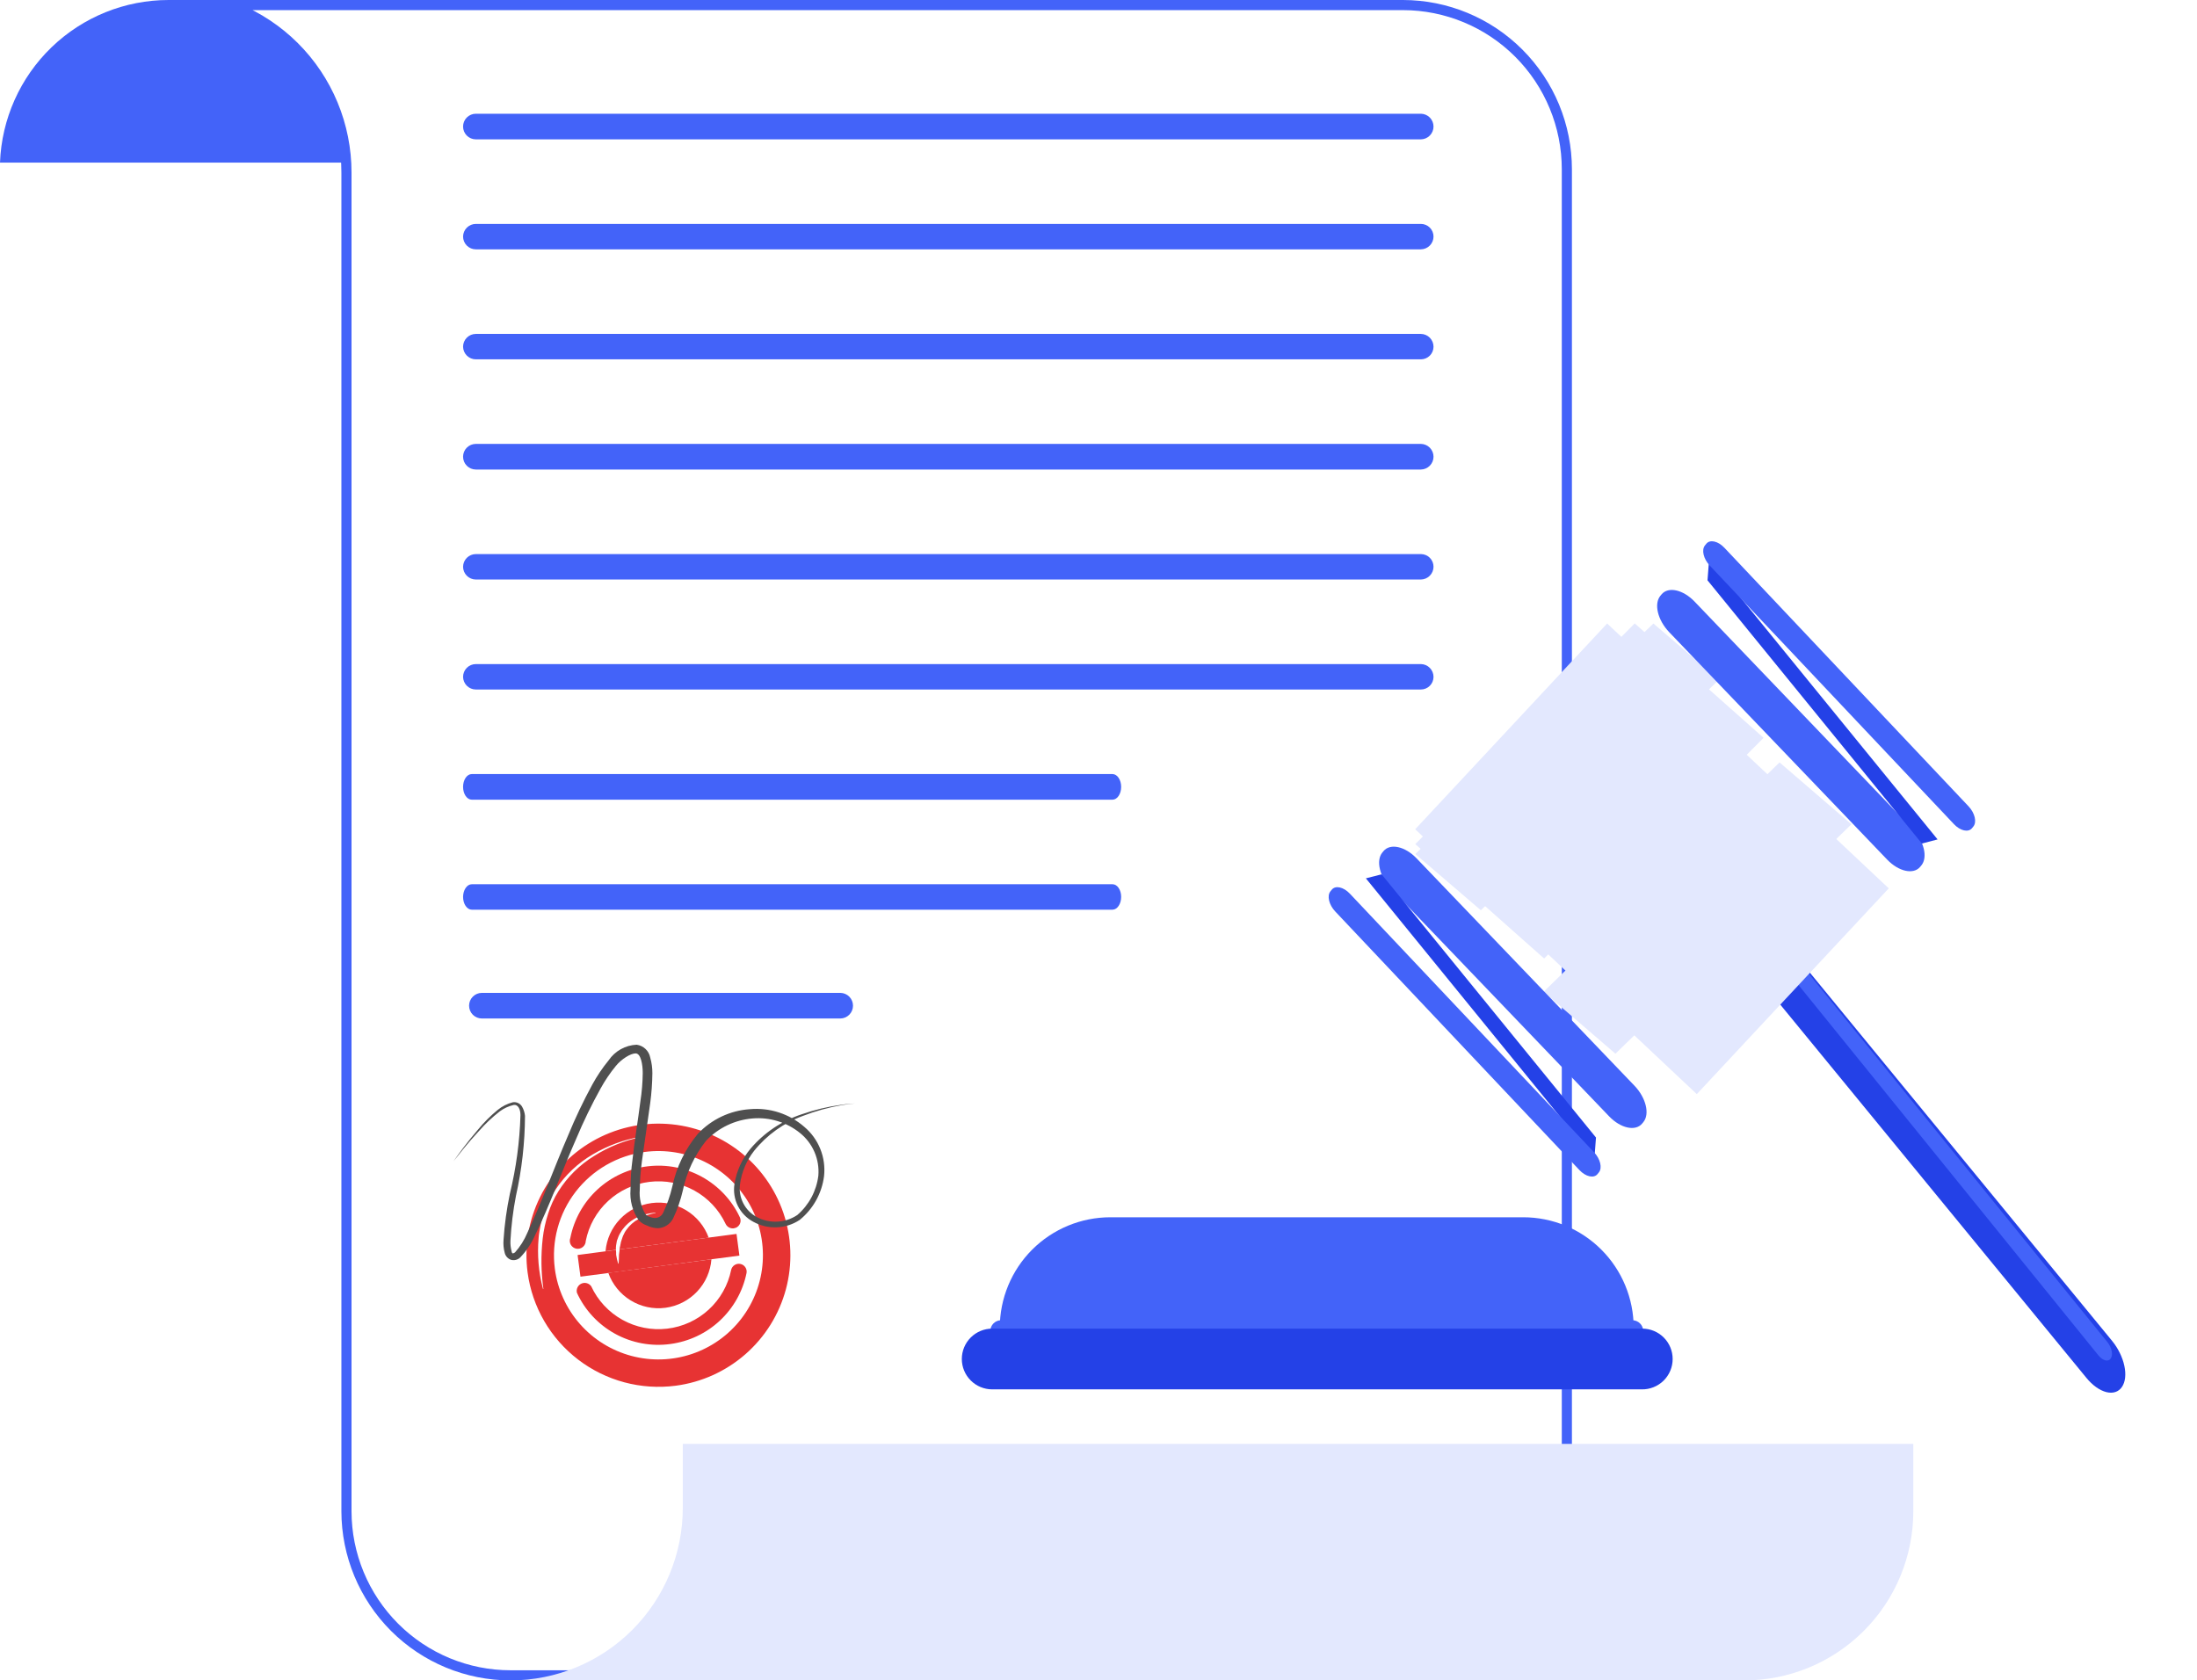 <svg width="217" height="166" viewBox="0 0 217 166" fill="none" xmlns="http://www.w3.org/2000/svg">
<rect width="290" height="241" transform="translate(-16 -13)" fill="white"/>
<g clip-path="url(#clip0_401_245)">
<path d="M0 16.064H121.54C121.793 11.722 123.694 7.64 126.853 4.653C130.012 1.667 134.192 0.003 138.536 4.0629e-06H16.666C12.351 -0.003 8.204 1.669 5.096 4.665C1.988 7.661 0.161 11.748 0 16.064Z" fill="#4363F9"/>
<path d="M23.366 0.818C23.091 0.705 22.814 0.599 22.535 0.5H138.575C142.869 0.505 146.986 2.217 150.021 5.259C153.056 8.301 154.76 12.426 154.76 16.726V165.5H50.425C46.13 165.5 42.012 163.793 38.973 160.754C35.935 157.715 34.225 153.593 34.22 149.292V17.038C34.22 14.73 33.765 12.444 32.881 10.313C31.997 8.181 30.702 6.245 29.069 4.616C27.436 2.986 25.498 1.696 23.366 0.818Z" fill="white" stroke="#4363F9"/>
<path d="M188.98 142.633V149.293C188.98 153.724 187.223 157.973 184.094 161.106C180.965 164.24 176.721 166 172.295 166H50.425C54.937 166 59.265 164.205 62.456 161.01C65.647 157.814 67.44 153.481 67.44 148.962V142.633H188.98Z" fill="#E3E8FE"/>
<path d="M140.345 13.767H47.002C46.667 13.767 46.345 13.633 46.108 13.396C45.871 13.159 45.738 12.837 45.738 12.501C45.738 12.165 45.871 11.843 46.108 11.606C46.345 11.369 46.667 11.235 47.002 11.235H140.345C140.677 11.241 140.993 11.376 141.226 11.613C141.459 11.85 141.59 12.169 141.59 12.501C141.59 12.833 141.459 13.152 141.226 13.389C140.993 13.626 140.677 13.762 140.345 13.767Z" fill="#4363F9"/>
<path d="M140.345 24.632H47.002C46.667 24.632 46.345 24.499 46.108 24.262C45.871 24.024 45.738 23.702 45.738 23.366C45.743 23.034 45.879 22.717 46.115 22.484C46.352 22.251 46.67 22.12 47.002 22.12H140.345C140.675 22.12 140.992 22.252 141.225 22.485C141.458 22.719 141.59 23.036 141.59 23.366C141.59 23.699 141.459 24.018 141.226 24.255C140.993 24.491 140.677 24.627 140.345 24.632Z" fill="#4363F9"/>
<path d="M140.345 35.498H47.002C46.67 35.498 46.352 35.367 46.115 35.134C45.879 34.901 45.743 34.584 45.738 34.252C45.738 33.916 45.871 33.594 46.108 33.357C46.345 33.119 46.667 32.986 47.002 32.986H140.345C140.677 32.991 140.993 33.127 141.226 33.363C141.459 33.6 141.59 33.919 141.59 34.252C141.59 34.582 141.458 34.899 141.225 35.133C140.992 35.366 140.675 35.498 140.345 35.498Z" fill="#4363F9"/>
<path d="M140.345 46.383H47.002C46.667 46.383 46.345 46.249 46.108 46.012C45.871 45.775 45.738 45.453 45.738 45.117C45.738 44.781 45.871 44.459 46.108 44.222C46.345 43.985 46.667 43.851 47.002 43.851H140.345C140.677 43.856 140.993 43.992 141.226 44.229C141.459 44.466 141.59 44.785 141.59 45.117C141.59 45.449 141.459 45.768 141.226 46.005C140.993 46.242 140.677 46.378 140.345 46.383Z" fill="#4363F9"/>
<path d="M140.345 57.248H47.002C46.667 57.248 46.345 57.115 46.108 56.877C45.871 56.64 45.738 56.318 45.738 55.983C45.743 55.65 45.879 55.333 46.115 55.1C46.352 54.867 46.67 54.736 47.002 54.736H140.345C140.675 54.736 140.992 54.868 141.225 55.101C141.458 55.335 141.59 55.652 141.59 55.983C141.59 56.315 141.459 56.634 141.226 56.871C140.993 57.108 140.677 57.243 140.345 57.248Z" fill="#4363F9"/>
<path d="M140.345 68.114H47.002C46.67 68.114 46.352 67.983 46.115 67.75C45.879 67.516 45.743 67.2 45.738 66.867C45.738 66.532 45.871 66.21 46.108 65.972C46.345 65.735 46.667 65.602 47.002 65.602H140.345C140.677 65.607 140.993 65.742 141.226 65.979C141.459 66.216 141.59 66.535 141.59 66.867C141.59 67.198 141.458 67.515 141.225 67.748C140.992 67.982 140.675 68.114 140.345 68.114Z" fill="#4363F9"/>
<path d="M109.894 78.998H46.595C46.368 78.998 46.15 78.865 45.989 78.628C45.828 78.39 45.738 78.068 45.738 77.733C45.738 77.397 45.828 77.075 45.989 76.838C46.15 76.6 46.368 76.467 46.595 76.467H109.894C110.119 76.472 110.334 76.608 110.492 76.845C110.65 77.081 110.738 77.4 110.738 77.733C110.738 78.065 110.65 78.384 110.492 78.621C110.334 78.858 110.119 78.993 109.894 78.998Z" fill="#4363F9"/>
<path d="M109.894 89.864H46.595C46.368 89.864 46.15 89.731 45.989 89.493C45.828 89.256 45.738 88.934 45.738 88.598C45.742 88.266 45.833 87.949 45.994 87.716C46.154 87.483 46.37 87.352 46.595 87.352H109.894C110.118 87.352 110.333 87.483 110.491 87.717C110.649 87.951 110.738 88.268 110.738 88.598C110.738 88.931 110.65 89.25 110.492 89.486C110.334 89.723 110.119 89.859 109.894 89.864Z" fill="#4363F9"/>
<path d="M83.008 100.614H47.596C47.261 100.614 46.939 100.481 46.702 100.244C46.465 100.006 46.332 99.684 46.332 99.349C46.332 99.013 46.465 98.691 46.702 98.454C46.939 98.216 47.261 98.083 47.596 98.083H83.008C83.34 98.088 83.656 98.224 83.889 98.46C84.122 98.697 84.252 99.016 84.252 99.349C84.252 99.681 84.122 100 83.889 100.237C83.656 100.474 83.34 100.609 83.008 100.614Z" fill="#4363F9"/>
<path d="M66.743 136.89C69.298 136.553 71.696 135.467 73.633 133.771C75.57 132.074 76.96 129.843 77.626 127.359C78.291 124.875 78.204 122.25 77.374 119.815C76.544 117.381 75.009 115.247 72.963 113.682C70.917 112.118 68.452 111.194 65.88 111.027C63.307 110.861 60.743 111.458 58.511 112.745C56.279 114.032 54.48 115.95 53.341 118.256C52.202 120.563 51.775 123.155 52.112 125.704C52.569 129.121 54.366 132.217 57.109 134.314C59.852 136.411 63.316 137.337 66.743 136.89ZM53.669 127.312L53.651 127.336L53.63 127.32C53.196 125.678 53.051 123.974 53.201 122.283C53.227 121.858 53.325 121.441 53.393 121.021C53.489 120.604 53.608 120.193 53.748 119.789C54.025 118.98 54.406 118.212 54.882 117.501C55.827 116.079 57.087 114.892 58.563 114.03C60.023 113.17 61.627 112.581 63.297 112.291L63.321 112.307L63.303 112.331C61.659 112.671 60.09 113.305 58.671 114.201C57.249 115.075 56.048 116.263 55.16 117.674C54.721 118.374 54.376 119.128 54.132 119.917C53.877 120.702 53.701 121.511 53.606 122.331C53.418 123.987 53.44 125.661 53.669 127.312ZM63.681 113.797C65.705 113.53 67.763 113.868 69.595 114.767C71.426 115.667 72.949 117.089 73.971 118.852C74.992 120.615 75.466 122.641 75.333 124.673C75.2 126.705 74.465 128.652 73.222 130.268C71.98 131.884 70.284 133.095 68.351 133.75C66.418 134.404 64.333 134.472 62.361 133.944C60.389 133.416 58.619 132.317 57.273 130.786C55.928 129.254 55.068 127.359 54.803 125.339C54.45 122.635 55.187 119.902 56.851 117.738C58.515 115.575 60.971 114.157 63.681 113.797Z" fill="#E73333"/>
<path d="M57.856 122.588C58.155 121.077 58.925 119.699 60.055 118.651C61.186 117.603 62.62 116.938 64.153 116.752C65.685 116.565 67.237 116.867 68.587 117.613C69.938 118.359 71.017 119.511 71.671 120.906C71.743 121.054 71.859 121.175 72.003 121.254C72.147 121.332 72.313 121.364 72.476 121.344L72.702 121.279C72.794 121.236 72.877 121.175 72.946 121.1C73.015 121.025 73.068 120.937 73.103 120.842C73.138 120.746 73.153 120.645 73.148 120.543C73.144 120.442 73.119 120.342 73.076 120.25C72.282 118.56 70.974 117.164 69.338 116.26C67.702 115.356 65.82 114.991 63.964 115.217C62.107 115.443 60.369 116.248 58.999 117.518C57.629 118.788 56.696 120.458 56.333 122.289C56.291 122.396 56.273 122.511 56.28 122.626C56.287 122.742 56.319 122.854 56.375 122.955C56.43 123.056 56.507 123.144 56.601 123.212C56.694 123.281 56.801 123.328 56.915 123.35C57.028 123.372 57.145 123.369 57.258 123.341C57.37 123.314 57.474 123.261 57.564 123.189C57.654 123.116 57.727 123.024 57.777 122.921C57.828 122.817 57.855 122.703 57.856 122.588Z" fill="#E73333"/>
<path d="M66.204 132.771C68.036 132.529 69.748 131.723 71.099 130.464C72.449 129.205 73.372 127.556 73.738 125.749C73.772 125.55 73.727 125.347 73.613 125.181C73.499 125.015 73.325 124.9 73.127 124.86C72.93 124.82 72.724 124.858 72.555 124.967C72.385 125.076 72.264 125.246 72.218 125.442C71.914 126.951 71.138 128.327 70.003 129.371C68.868 130.415 67.431 131.074 65.898 131.254C64.365 131.435 62.813 131.127 61.466 130.375C60.118 129.623 59.044 128.466 58.395 127.068C58.289 126.917 58.133 126.809 57.955 126.761C57.777 126.713 57.587 126.729 57.42 126.806C57.252 126.883 57.117 127.016 57.038 127.183C56.958 127.349 56.94 127.538 56.986 127.716C57.775 129.433 59.097 130.852 60.757 131.762C62.417 132.673 64.327 133.026 66.204 132.771Z" fill="#E73333"/>
<path d="M65.722 129.193C66.915 129.034 68.018 128.471 68.846 127.599C69.673 126.727 70.176 125.598 70.269 124.4L60.084 125.744C60.486 126.875 61.265 127.835 62.291 128.463C63.317 129.091 64.528 129.349 65.722 129.193Z" fill="#E73333"/>
<path d="M60.852 123.031L60.93 122.577C60.98 122.428 61.038 122.283 61.093 122.139C61.151 121.995 61.224 121.858 61.312 121.73C61.385 121.593 61.473 121.465 61.575 121.347C61.955 120.866 62.444 120.483 63.003 120.229C63.55 119.984 64.135 119.837 64.733 119.794L64.754 119.812L64.736 119.833C64.159 119.928 63.604 120.122 63.095 120.408C62.59 120.679 62.158 121.067 61.835 121.538C61.752 121.651 61.682 121.774 61.627 121.903C61.56 122.025 61.505 122.153 61.464 122.286L61.335 122.682L61.251 123.097L61.204 123.301V123.419L69.996 122.26C69.587 121.136 68.806 120.185 67.781 119.564C66.757 118.943 65.55 118.69 64.362 118.847C63.173 119.004 62.074 119.561 61.246 120.426C60.419 121.291 59.912 122.412 59.81 123.603L60.838 123.467C60.827 123.321 60.831 123.175 60.852 123.031Z" fill="#E73333"/>
<path d="M70.269 124.4L73.031 124.036L72.747 121.895L69.985 122.26L61.194 123.419V123.514C61.175 123.655 61.164 123.797 61.138 123.939C61.123 124.227 61.138 124.518 61.094 124.82L61.072 124.836H61.054C60.969 124.547 60.904 124.254 60.857 123.957C60.857 123.805 60.857 123.653 60.839 123.5V123.477L59.81 123.613L57.049 123.978L57.333 126.118L60.094 125.754L70.269 124.4Z" fill="#E73333"/>
<path d="M44.796 114.712C45.321 113.972 46.099 112.882 47.207 111.597C47.79 110.885 48.441 110.233 49.152 109.649C49.59 109.29 50.101 109.031 50.649 108.89C50.827 108.861 51.009 108.886 51.172 108.963C51.335 109.039 51.471 109.163 51.563 109.318C51.724 109.599 51.823 109.911 51.855 110.234C51.842 112.893 51.542 115.544 50.96 118.139C50.677 119.605 50.495 121.088 50.416 122.579C50.402 122.927 50.441 123.275 50.532 123.611C50.532 123.767 50.649 123.825 50.669 123.825C50.688 123.825 50.669 123.825 50.863 123.728C51.376 123.151 51.79 122.493 52.088 121.781C53.488 118.821 54.674 115.491 56.114 112.161C56.819 110.445 57.618 108.767 58.505 107.138C58.968 106.291 59.508 105.489 60.119 104.742C60.428 104.288 60.839 103.913 61.318 103.646C61.797 103.378 62.333 103.227 62.881 103.204C63.209 103.247 63.515 103.393 63.756 103.62C63.997 103.847 64.16 104.144 64.223 104.47C64.367 104.976 64.439 105.501 64.436 106.028C64.424 107.011 64.353 107.993 64.223 108.968C63.95 110.85 63.678 112.758 63.406 114.693C63.277 115.629 63.205 116.571 63.192 117.516C63.12 118.367 63.318 119.218 63.756 119.95C63.858 120.08 64.003 120.17 64.164 120.203C64.343 120.28 64.534 120.32 64.728 120.32C64.894 120.313 65.054 120.26 65.192 120.168C65.329 120.075 65.438 119.946 65.506 119.794C65.894 118.972 66.194 118.11 66.401 117.224C66.803 115.303 67.672 113.511 68.929 112.006C70.272 110.575 72.106 109.706 74.062 109.572C75.032 109.485 76.009 109.595 76.935 109.896C77.861 110.198 78.716 110.683 79.449 111.324C80.145 111.911 80.686 112.66 81.025 113.506C81.364 114.351 81.49 115.267 81.394 116.173C81.181 117.878 80.317 119.434 78.983 120.515C78.306 120.961 77.521 121.213 76.712 121.244C75.903 121.275 75.101 121.083 74.393 120.69C73.736 120.336 73.205 119.786 72.874 119.116C72.543 118.446 72.428 117.69 72.546 116.951C72.751 115.676 73.295 114.478 74.121 113.485C75.461 111.906 77.211 110.727 79.177 110.078C80.439 109.637 81.742 109.324 83.066 109.143C83.523 109.067 83.984 109.022 84.447 109.007C83.99 109.039 83.536 109.097 83.086 109.182C81.797 109.409 80.534 109.761 79.313 110.234C77.421 110.919 75.753 112.111 74.49 113.68C73.737 114.639 73.254 115.782 73.09 116.99C73.005 117.634 73.118 118.287 73.413 118.865C73.709 119.442 74.172 119.916 74.743 120.223C75.366 120.558 76.067 120.717 76.773 120.682C77.479 120.648 78.162 120.422 78.749 120.028C79.903 119.035 80.645 117.646 80.83 116.134C80.894 115.338 80.763 114.539 80.448 113.805C80.133 113.072 79.643 112.428 79.021 111.928C77.703 110.86 76.024 110.344 74.335 110.487C72.587 110.629 70.952 111.412 69.745 112.687C68.61 114.114 67.824 115.788 67.451 117.575C67.231 118.542 66.905 119.483 66.478 120.379C66.333 120.658 66.116 120.894 65.85 121.062C65.583 121.23 65.276 121.323 64.962 121.333C64.59 121.319 64.225 121.226 63.892 121.06C63.589 120.959 63.315 120.786 63.095 120.554C62.474 119.662 62.185 118.58 62.278 117.497C62.274 116.513 62.339 115.531 62.472 114.556C62.686 112.609 63.017 110.662 63.25 108.812C63.395 107.884 63.473 106.947 63.484 106.008C63.484 105.132 63.289 104.061 62.784 104.061C62.278 104.061 61.383 104.626 60.839 105.288C60.265 105.985 59.758 106.735 59.322 107.527C58.435 109.124 57.637 110.769 56.93 112.453C55.472 115.764 54.305 119.054 52.827 122.073C52.469 122.872 51.976 123.603 51.368 124.234C51.248 124.346 51.1 124.424 50.94 124.462C50.78 124.499 50.612 124.495 50.455 124.448C50.306 124.392 50.174 124.301 50.069 124.182C49.964 124.064 49.889 123.921 49.852 123.767C49.738 123.348 49.699 122.913 49.735 122.482C49.835 120.956 50.043 119.44 50.357 117.945C50.979 115.392 51.331 112.782 51.407 110.156C51.407 109.591 51.174 109.065 50.707 109.163C50.222 109.277 49.766 109.489 49.366 109.786C48.619 110.368 47.928 111.02 47.304 111.733C46.157 112.96 45.36 114.011 44.796 114.712Z" fill="#4F4F4F"/>
</g>
<path d="M206.081 136.121L171.934 94.478L174.447 90.823L208.613 132.46C209.205 133.182 209.64 134.066 209.823 134.919C210.006 135.771 209.922 136.523 209.589 137.008C209.426 137.253 209.204 137.424 208.939 137.512C208.673 137.6 208.368 137.602 208.042 137.52C207.716 137.437 207.375 137.271 207.038 137.031C206.701 136.791 206.376 136.481 206.081 136.121Z" fill="#2441E7"/>
<path d="M207.239 133.864L173.556 92.261L174.424 90.966L208.148 132.579C208.251 132.705 208.341 132.847 208.413 132.997C208.485 133.146 208.539 133.3 208.57 133.449C208.601 133.599 208.61 133.741 208.596 133.867C208.581 133.994 208.544 134.102 208.486 134.187C208.43 134.278 208.352 134.343 208.258 134.376C208.164 134.409 208.055 134.411 207.938 134.381C207.821 134.35 207.699 134.289 207.579 134.2C207.459 134.111 207.343 133.997 207.239 133.864Z" fill="#4363F9"/>
<path d="M186.554 87.757L158.74 61.592L139.781 81.92L167.595 108.084L186.554 87.757Z" fill="#E3E8FE"/>
<path d="M182.866 81.428L175.768 75.316L152.461 97.98L159.558 104.092L182.866 81.428Z" fill="#E3E8FE"/>
<path d="M174.191 72.887L161.465 61.586L139.789 83.388L152.515 94.689L174.191 72.887Z" fill="#E3E8FE"/>
<path d="M169.782 67.148L163.307 61.594L139.791 84.367L146.265 89.922L169.782 67.148Z" fill="#E3E8FE"/>
<path d="M161.438 107.254L139.917 84.794C138.774 83.602 137.311 83.282 136.649 84.079L136.539 84.212C135.877 85.01 136.267 86.623 137.409 87.815L158.931 110.275C160.074 111.468 161.537 111.788 162.199 110.99L162.309 110.857C162.971 110.06 162.581 108.447 161.438 107.254Z" fill="#4363F9"/>
<path d="M157.478 114.48L134.909 86.768L136.463 86.371L157.637 112.373L157.478 114.48Z" fill="#2441E7"/>
<path d="M157.445 113.826L133.325 88.28C132.702 87.621 131.905 87.444 131.545 87.885L131.409 88.051C131.049 88.492 131.262 89.385 131.885 90.044L156.005 115.59C156.628 116.25 157.424 116.427 157.785 115.986L157.92 115.82C158.28 115.378 158.067 114.486 157.445 113.826Z" fill="#4363F9"/>
<path d="M188.901 81.892L167.379 59.432C166.236 58.24 164.773 57.92 164.112 58.717L164.001 58.85C163.339 59.647 163.729 61.261 164.872 62.453L186.394 84.913C187.536 86.105 188.999 86.426 189.661 85.628L189.771 85.495C190.433 84.698 190.043 83.085 188.901 81.892Z" fill="#4363F9"/>
<path d="M191.377 82.923L168.812 55.221L168.653 57.328L189.828 83.33L191.377 82.923Z" fill="#2441E7"/>
<path d="M194.436 79.654L170.316 54.108C169.693 53.449 168.896 53.272 168.536 53.713L168.401 53.879C168.041 54.32 168.254 55.212 168.876 55.872L192.996 81.418C193.619 82.078 194.416 82.255 194.776 81.813L194.911 81.648C195.271 81.206 195.059 80.314 194.436 79.654Z" fill="#4363F9"/>
<path d="M109.67 120.25H150.45C151.884 120.25 153.303 120.533 154.627 121.081C155.952 121.63 157.155 122.435 158.168 123.449C159.181 124.463 159.985 125.667 160.532 126.992C161.08 128.317 161.361 129.736 161.36 131.17H98.75C98.75 129.736 99.032 128.316 99.581 126.991C100.13 125.666 100.934 124.462 101.948 123.448C102.962 122.434 104.166 121.63 105.491 121.081C106.816 120.532 108.236 120.25 109.67 120.25Z" fill="#4363F9"/>
<path d="M161.22 132.59H98.89C98.747 132.59 98.606 132.562 98.474 132.507C98.343 132.452 98.223 132.371 98.123 132.27C98.022 132.169 97.943 132.048 97.889 131.916C97.836 131.784 97.809 131.643 97.81 131.5C97.81 131.213 97.924 130.939 98.126 130.736C98.329 130.534 98.604 130.42 98.89 130.42H161.22C161.507 130.42 161.783 130.533 161.987 130.736C162.191 130.938 162.307 131.213 162.31 131.5C162.31 131.789 162.195 132.066 161.991 132.271C161.786 132.475 161.509 132.59 161.22 132.59Z" fill="#4363F9"/>
<path d="M162.16 137.25H98C97.204 137.25 96.441 136.934 95.879 136.371C95.316 135.809 95 135.046 95 134.25C95 133.454 95.316 132.691 95.879 132.129C96.441 131.566 97.204 131.25 98 131.25H162.21C163.006 131.25 163.769 131.566 164.331 132.129C164.894 132.691 165.21 133.454 165.21 134.25C165.21 134.648 165.131 135.042 164.977 135.41C164.823 135.777 164.598 136.11 164.314 136.389C164.03 136.668 163.693 136.888 163.323 137.036C162.954 137.184 162.558 137.257 162.16 137.25Z" fill="#2441E7"/>
<path d="M154.21 123.19C154.21 123.315 154.161 123.434 154.072 123.522C153.984 123.611 153.865 123.66 153.74 123.66H126.74C126.493 123.657 126.256 123.557 126.082 123.381C125.908 123.205 125.81 122.968 125.81 122.72C125.81 122.472 125.908 122.235 126.082 122.059C126.256 121.883 126.493 121.783 126.74 121.78H152.82C153.192 121.783 153.548 121.932 153.811 122.197C154.073 122.461 154.22 122.818 154.22 123.19H154.21Z" fill="#4363F9"/>
<defs>
<clipPath id="clip0_401_245">
<rect width="189" height="166" fill="white"/>
</clipPath>
</defs>
</svg>
